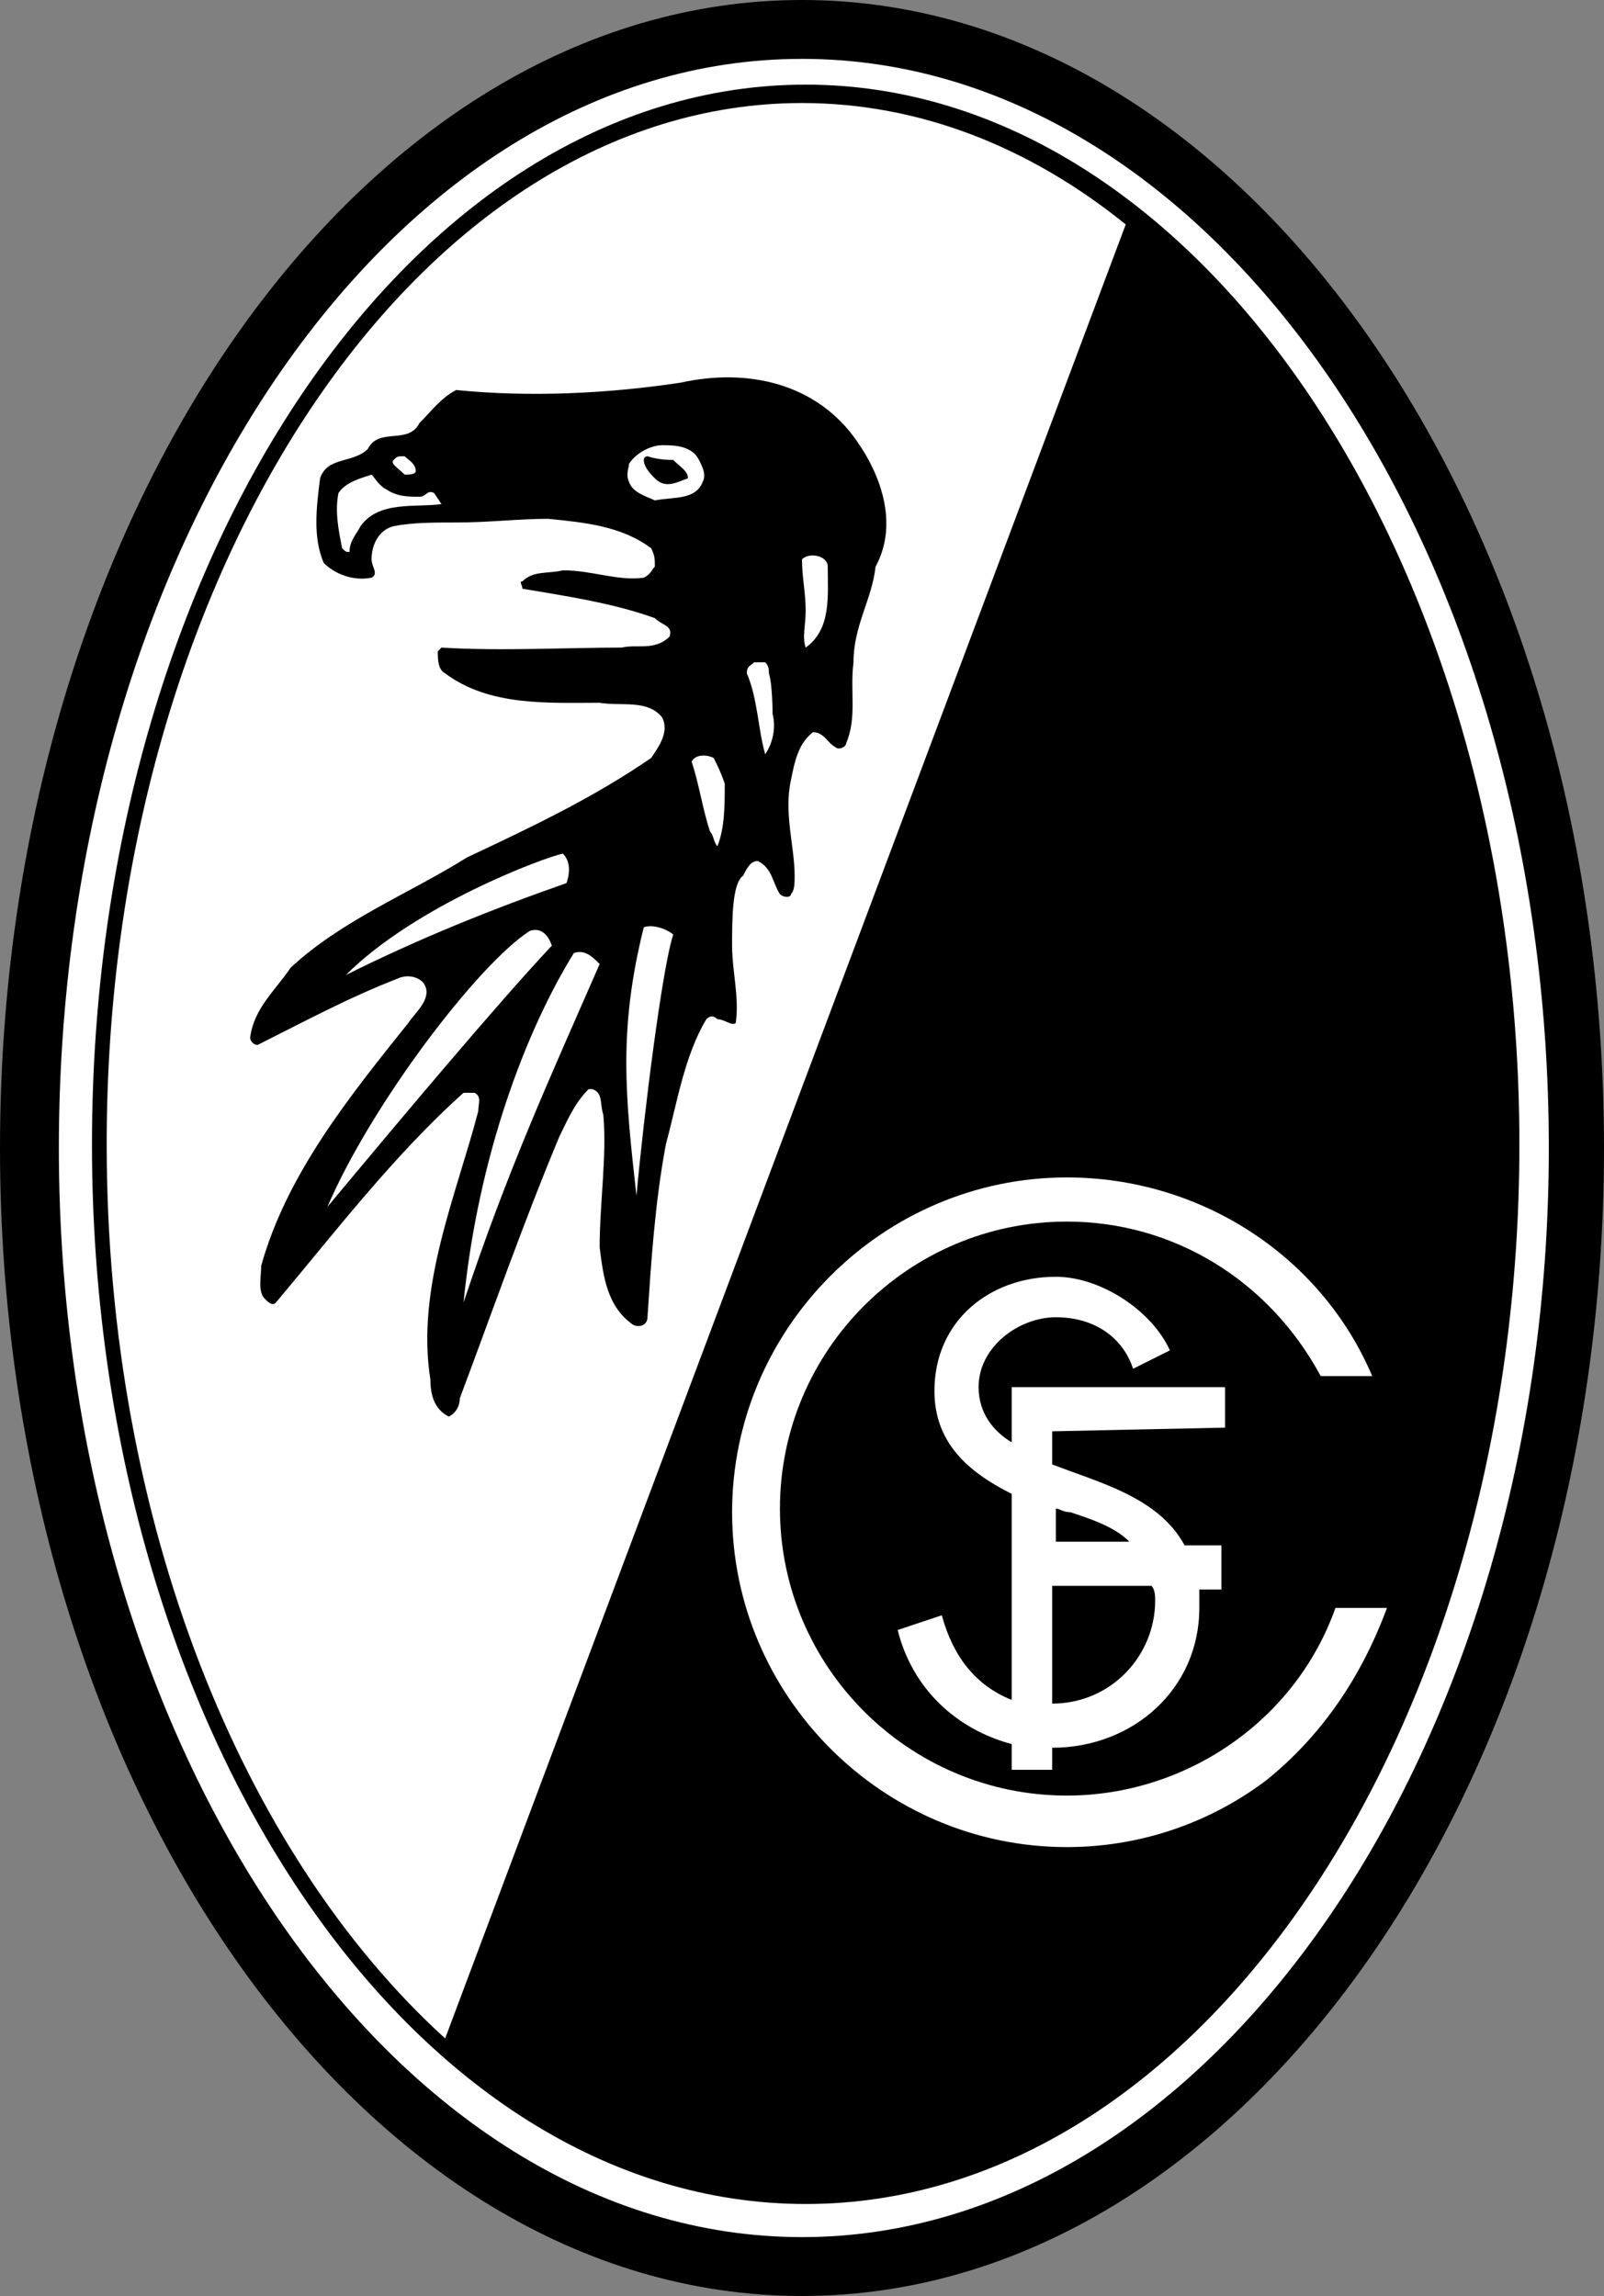 <?xml version="1.0" encoding="utf-8"?>
<!-- Generator: $$$/GeneralStr/196=Adobe Illustrator 27.6.0, SVG Export Plug-In . SVG Version: 6.00 Build 0)  -->
<svg version="1.1" id="Ebene_1" xmlns="http://www.w3.org/2000/svg" xmlns:xlink="http://www.w3.org/1999/xlink" x="0px" y="0px"
	 viewBox="0 0 43.6 62.4" style="enable-background:new 0 0 43.6 62.4;" xml:space="preserve">
<rect x="0" y="0" width="43.6" height="62.4" fill="#808080" stroke="none"/>
<style type="text/css">
	.st0{fill:#FFFFFF;}
</style>
<g>
	<path id="KONTOUR_2_" d="M21.8,62.4C9.8,62.4,0,48.4,0,31.2S9.8,0,21.8,0s21.8,14,21.8,31.2S33.8,62.4,21.8,62.4z"/>
	<path class="st0" d="M21.8,1.6C10.6,1.6,1.6,14.9,1.6,31.2s9.1,29.6,20.2,29.6s20.3-13.3,20.3-29.6S33,1.6,21.8,1.6z"/>
	<g id="WAPPEN_WEISSER_HINTERGRUND_2_">
		<g id="WAPPEN_1_">
			<path id="WAPPEN_2_" d="M21.9,2.3C11.2,2.3,2.5,15.2,2.5,31.1s8.7,28.8,19.4,28.8S41.3,47,41.3,31.1C41.3,15.3,32.6,2.3,21.9,2.3
				z M2.9,31.1c0-15.6,8.5-28.3,18.9-28.3C25,2.8,28,4,30.6,6.1L12.1,55.4C6.6,50.4,2.9,41.4,2.9,31.1z"/>
			<path id="ADLER_2_" d="M23.3,12c-1.1-1.6-3-2-4.8-1.6c-2,0.3-4.1,0.4-6.1,0.2c-0.4,0.2-0.7,0.6-1,0.9c-0.3,0.6-1.1,0.1-1.4,0.7
				c-0.4,0.4-1.1,0.2-1.3,0.8c-0.1,0.8-0.2,1.6,0.1,2.3c0.3,0.3,0.8,0.5,1.3,0.4c0.2-0.1,0-0.3,0-0.5c0-0.4,0.2-0.8,0.6-0.9
				c0.5-0.1,1.1-0.1,1.7-0.1c0.9,0,1.7-0.1,2.5-0.1c1,0.1,2,0.2,2.8,0.8c0.1,0.2,0.1,0.3,0.1,0.5c-0.1,0.1-0.1,0.2-0.3,0.3
				c-0.7,0.1-1.4-0.2-2.2-0.2c-0.4,0.1-0.8,0-1.1,0.3c-0.1,0,0,0.1,0,0.2c1.2,0.2,2.5,0.4,3.6,0.8c0.2,0.2,0.5,0.2,0.4,0.5
				c-0.4,0.4-0.9,0.2-1.3,0.3c-1.5,0-3.3,0.1-4.9,0l-0.1,0.1c0,0.2,0,0.5,0.2,0.6c1.2,0.9,2.8,0.8,4.2,0.8c0.6,0.1,1.3-0.1,1.7,0.4
				c0.2,0.4-0.1,0.8-0.3,1.1c-1.6,1.1-3.3,1.9-5,2.7c-1.6,1-3.4,1.7-4.8,3c-0.4,0.6-1,1.1-1.1,1.9c0,0.1,0.1,0.2,0.2,0.2
				c1.2-0.6,2.5-1.3,3.8-1.8c0.2-0.1,0.5-0.1,0.7,0.1c0.3,0.4-0.2,0.8-0.4,1.1c-1.6,2-3.3,4.1-4,6.6c0,0.3-0.1,0.7,0.1,0.9
				c0.1,0.1,0.2,0.2,0.3,0.1c1.6-1.9,3.2-4,5.1-5.7h0.3c0.2,0.1,0.1,0.3,0.1,0.5c-0.6,2.3-1.7,4.8-1.3,7.3c0,0.4,0.1,0.8,0.5,1
				c0.2-0.1,0.3-0.3,0.3-0.5c0.9-2.4,1.7-4.7,2.7-7.1c0.2-0.4,0.4-0.9,0.8-1.3h0.1c0.3,0.1,0.2,0.4,0.3,0.7c0.1,1.1-0.1,2.4-0.1,3.6
				c0.1,0.8,0.2,1.6,0.9,2.1c0.2,0.1,0.4,0,0.4-0.2c0.1-1.5,0.2-3.1,0.5-4.7c0.3-1.1,0.5-2.4,1.1-3.4c0.1-0.1,0.2-0.1,0.3,0
				c0.2,0,0.4,0.2,0.5,0.1c0.1-0.7-0.1-1.4-0.1-2.1c0-0.7,0-1.7,0.3-1.9c0.1-0.2,0.2-0.4,0.4-0.4c0.4,0.2,0.4,0.6,0.6,0.9
				c0.1,0.1,0.3,0.1,0.3,0c0.1-0.1,0.1-0.3,0.1-0.5c0-0.8-0.3-1.7-0.1-2.6c0.1-0.5,0.2-1,0.6-1.3c0.3,0,0.4,0.3,0.6,0.4
				c0.1,0.1,0.3,0,0.3-0.1c0.3-0.7,0.1-1.4,0.2-2.2c0-1,0.5-1.7,0.6-2.6C24.4,14.3,24,13,23.3,12z"/>
		</g>
	</g>
	<path class="st0" d="M34.4,48.4c-1.6,1.2-3.5,1.8-5.4,1.8c-5,0-9.1-4.1-9.1-9.1S24,32,29,32c3.6,0,6.9,2.1,8.3,5.4l0,0h-1.4l0,0
		c-1.4-2.6-4-4.2-6.9-4.2c-4.3,0-7.8,3.5-7.8,7.8s3.5,7.8,7.8,7.8c3.2,0,6.2-2,7.3-5.1l0,0h1.4l0,0C37,45.6,35.9,47.2,34.4,48.4z"/>
	<path class="st0" d="M33.3,38.8v-1.1h-5.8v1.5c-0.5-0.3-0.9-0.8-0.9-1.5c0-1.1,1.1-1.9,2.1-1.9s1.8,0.5,2.1,1.4l1-0.5
		c-0.5-1.1-1.9-2-3.1-2c-1.8,0-3.3,1.2-3.3,3.1c0,1.4,0.9,2.2,2.1,2.8v5.6c-1-0.4-1.6-1.2-1.9-2.3l-1.2,0.4c0.4,1.6,1.6,2.7,3.1,3.1
		v0.7l0,0c0.2,0,0.8,0,1.1,0l0,0v-0.6l0,0c2.2,0,4-1.6,4-3.8c0-0.2,0-0.4,0-0.5h0.6V42h-1c-0.7-1.3-2.3-1.7-3.6-2.2v-0.9L33.3,38.8
		L33.3,38.8z M31.4,43.5c0,1.5-1.2,2.8-2.8,2.8l0,0v-3.2h2.7C31.4,43.2,31.4,43.4,31.4,43.5z M29.1,41.1c0.6,0.2,1.2,0.4,1.6,0.8h-2
		V41C28.8,41,28.9,41.1,29.1,41.1z"/>
	<path class="st0" d="M10.7,12.5c0.1-0.1,0.1-0.1,0.3-0.1c0.1,0.1,0.3,0.2,0.3,0.4c0,0.1-0.2,0.1-0.3,0.1
		C10.8,12.7,10.6,12.6,10.7,12.5z"/>
	<path class="st0" d="M9.8,14.3c-0.1,0.2-0.3,0.4-0.3,0.7c-0.1,0-0.1,0-0.2-0.1c-0.1-0.5-0.2-1-0.1-1.5c0.2-0.3,0.6-0.4,0.9-0.5
		c0.1,0.1,0.2,0.3,0.4,0.4c0.3,0.2,0.6,0.2,0.9,0.2c0.2,0,0.2-0.2,0.4-0.1l0.2,0.3C11.3,13.8,10.3,13.6,9.8,14.3z"/>
	<path class="st0" d="M9.4,26.5c1.9-1.9,5.4-3.2,5.9-3.3c0.2,0.2,0.2,0.5,0.1,0.8C13.4,24.7,11.4,25.5,9.4,26.5z"/>
	<path class="st0" d="M8.9,32.8c1.2-2.8,4.1-6.6,5.5-7.5c0.3-0.1,0.5,0.1,0.6,0.4C13.5,27.3,10.9,30.4,8.9,32.8z"/>
	<path class="st0" d="M12.6,35.4c0.4-4,1.7-7.4,3-9.5c0.3-0.1,0.5,0.1,0.7,0.3C14.9,29.4,13.8,31.8,12.6,35.4z"/>
	<path class="st0" d="M17.8,13.6c-0.2-0.1-0.6-0.2-0.7-0.5c-0.1-0.2,0-0.4,0-0.5c0.2-0.3,0.6-0.5,0.9-0.5c0.3,0,0.8,0,1,0.4
		c0.1,0.2,0.2,0.4,0.1,0.6C18.9,13.6,18.3,13.5,17.8,13.6z"/>
	<path class="st0" d="M17.3,32.5c-0.3-2.7-0.5-4.5,0.2-7.3c0.3-0.1,0.7,0.1,0.8,0.2C18,26.3,17.5,30.3,17.3,32.5z"/>
	<path class="st0" d="M19.5,23c-0.1-0.1-0.1-0.3-0.2-0.4c-0.2-0.6-0.3-1.3-0.5-1.9c0.1-0.2,0.4-0.2,0.6-0.1c0.1,0.2,0.2,0.4,0.3,0.7
		C19.7,21.9,19.7,22.5,19.5,23z"/>
	<path class="st0" d="M20.8,20.5c-0.2-0.7-0.2-1.5-0.5-2.2c0-0.2,0.1-0.2,0.2-0.3c0.1,0,0.2,0,0.3,0c0.1,0.1,0.1,0.2,0.1,0.3
		c0.1,0.3,0.1,1.1,0.1,1.1C21.1,19.8,21,20.2,20.8,20.5z"/>
	<path class="st0" d="M21.9,17.6L21.9,17.6L21.9,17.6c-0.1-0.3,0-0.6,0-1c0-0.5-0.1-0.9-0.1-1.4c0.2-0.2,0.7-0.1,0.7,0.2
		C22.5,16.2,22.6,17.1,21.9,17.6z"/>
	<path id="ADLER_AUGE_2_" d="M18.3,12.5c0.2,0.2,0.4,0.3,0.4,0.5c-0.3,0.1-0.6,0.3-0.9,0c-0.1-0.1-0.3-0.3-0.3-0.5
		c0-0.1,0.1-0.1,0.1-0.1C17.9,12.5,18.2,12.5,18.3,12.5L18.3,12.5z"/>
</g>
</svg>
